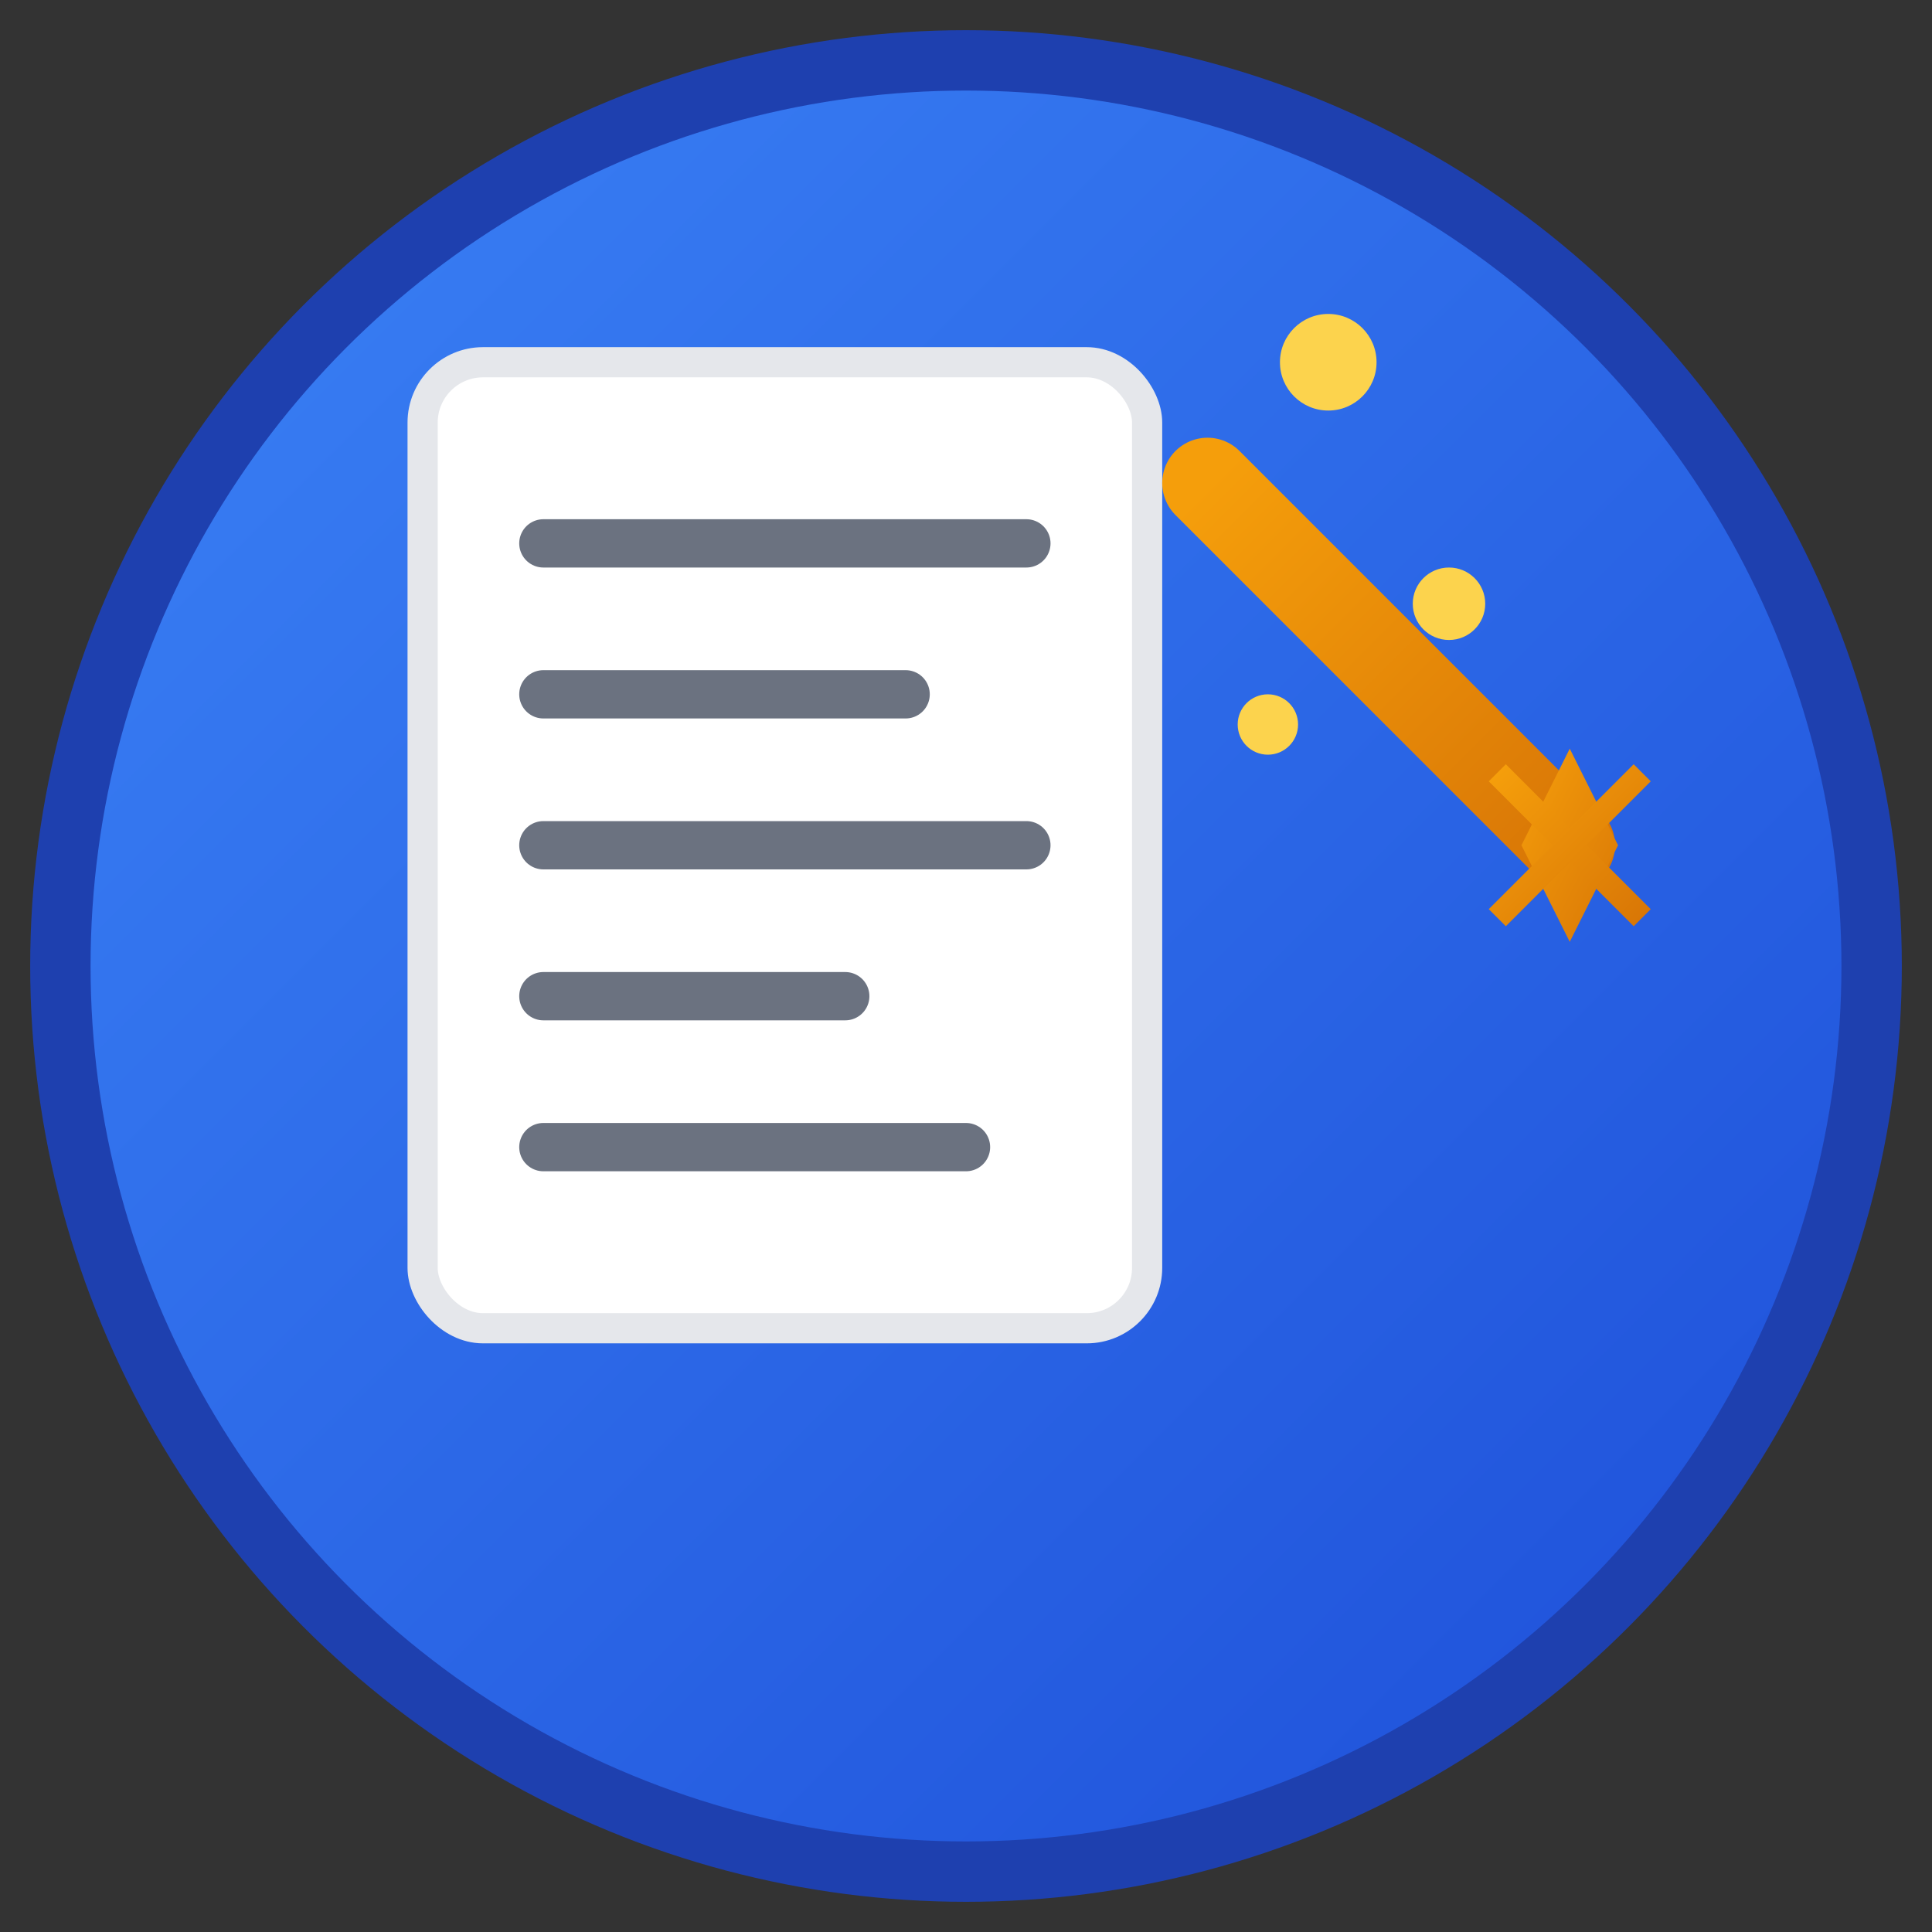 <svg xmlns="http://www.w3.org/2000/svg" viewBox="0 0 32 32" fill="none">
  <rect x="0" y="0" width="32" height="32" fill="#333333" stroke="none"/>
  <defs>
    <linearGradient id="grad1" x1="0%" y1="0%" x2="100%" y2="100%">
      <stop offset="0%" style="stop-color:#3B82F6;stop-opacity:1" />
      <stop offset="100%" style="stop-color:#1D4ED8;stop-opacity:1" />
    </linearGradient>
    <linearGradient id="grad2" x1="0%" y1="0%" x2="100%" y2="100%">
      <stop offset="0%" style="stop-color:#F59E0B;stop-opacity:1" />
      <stop offset="100%" style="stop-color:#D97706;stop-opacity:1" />
    </linearGradient>
  </defs>
  
  <!-- Background circle -->
  <circle cx="16" cy="16" r="15" fill="url(#grad1)" stroke="#1E40AF" stroke-width="1"/>
  
  <!-- Document/Catalog -->
  <rect x="7" y="6" width="12" height="16" rx="1" fill="white" stroke="#E5E7EB" stroke-width="0.5"/>
  
  <!-- Document lines -->
  <line x1="9" y1="9" x2="17" y2="9" stroke="#6B7280" stroke-width="0.8" stroke-linecap="round"/>
  <line x1="9" y1="11.5" x2="15" y2="11.5" stroke="#6B7280" stroke-width="0.8" stroke-linecap="round"/>
  <line x1="9" y1="14" x2="17" y2="14" stroke="#6B7280" stroke-width="0.8" stroke-linecap="round"/>
  <line x1="9" y1="16.5" x2="14" y2="16.5" stroke="#6B7280" stroke-width="0.8" stroke-linecap="round"/>
  <line x1="9" y1="19" x2="16" y2="19" stroke="#6B7280" stroke-width="0.8" stroke-linecap="round"/>
  
  <!-- Magic wand -->
  <line x1="20" y1="8" x2="26" y2="14" stroke="url(#grad2)" stroke-width="1.5" stroke-linecap="round"/>
  
  <!-- Wand tip star -->
  <g transform="translate(26,14) scale(0.8)">
    <path d="M0,-2 L1,0 L0,2 L-1,0 Z" fill="url(#grad2)"/>
    <path d="M-1.5,-1.5 L0,0 L1.5,1.5 M1.5,-1.5 L0,0 L-1.5,1.5" stroke="url(#grad2)" stroke-width="0.5"/>
  </g>
  
  <!-- Magic sparkles -->
  <circle cx="22" cy="6" r="0.8" fill="#FCD34D"/>
  <circle cx="24" cy="10" r="0.6" fill="#FCD34D"/>
  <circle cx="21" cy="12" r="0.5" fill="#FCD34D"/>
</svg> 